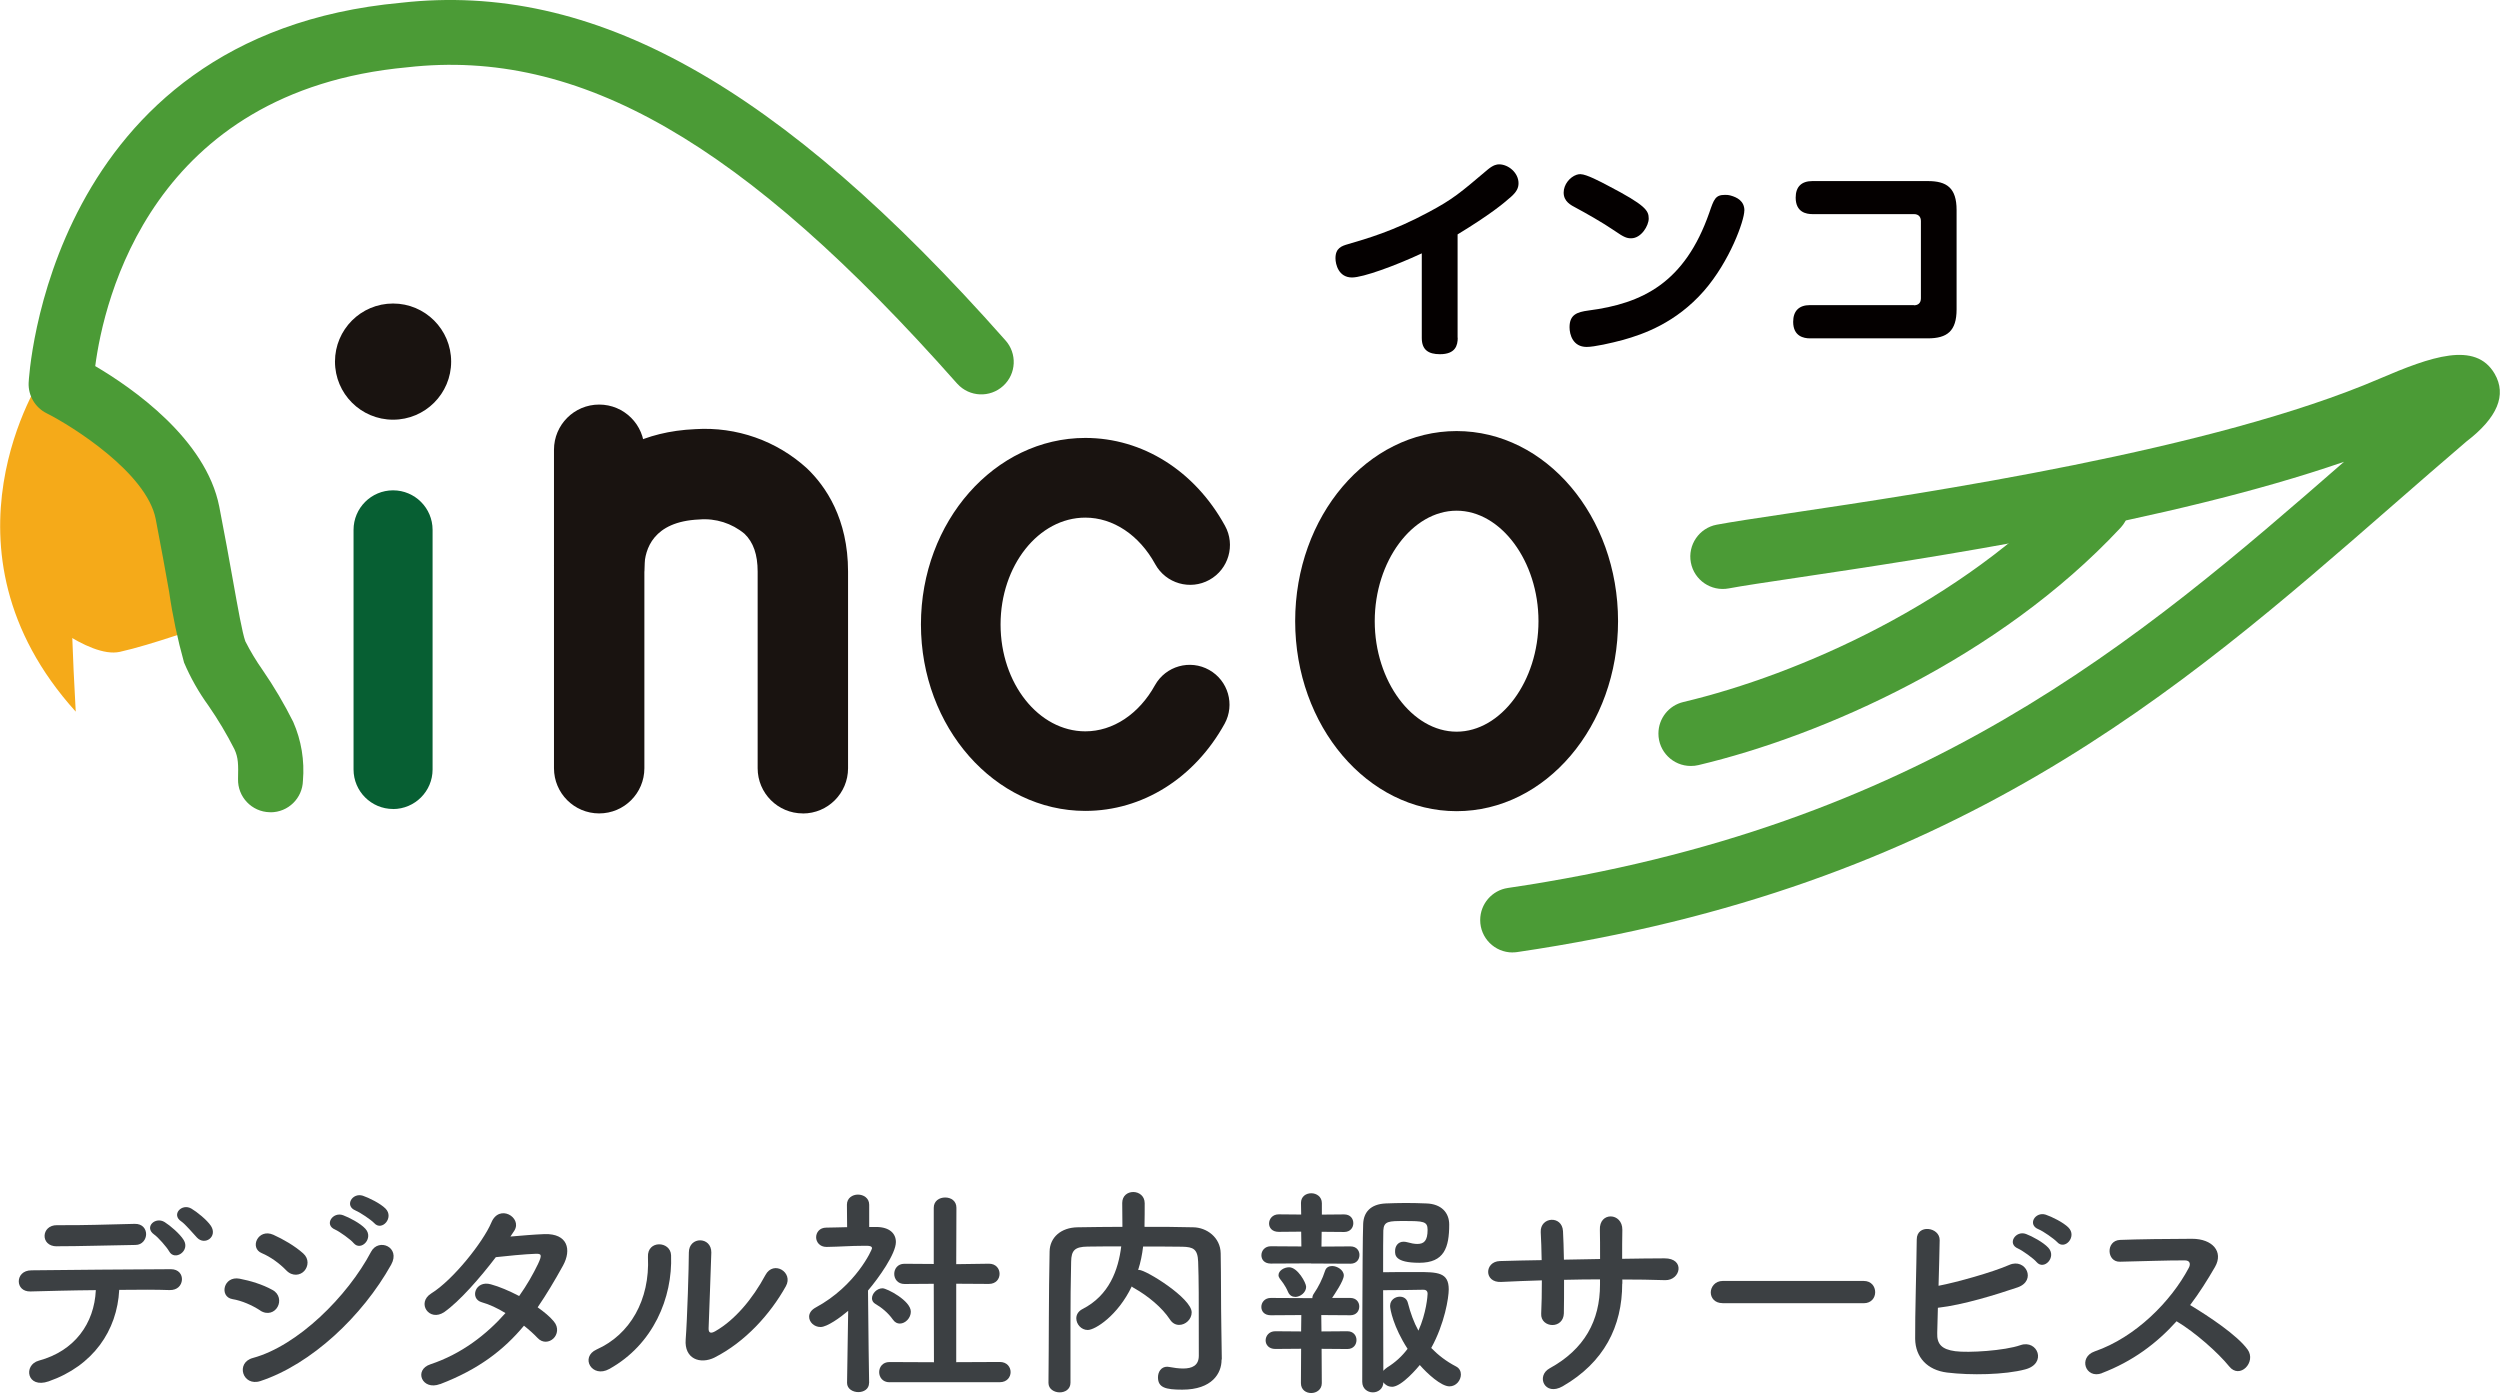 <?xml version="1.0" encoding="UTF-8"?>
<svg id="_レイヤー_2" data-name="レイヤー 2" xmlns="http://www.w3.org/2000/svg" width="133.45mm" height="74.36mm" xmlns:xlink="http://www.w3.org/1999/xlink" viewBox="0 0 378.27 210.8">
  <defs>
    <style>
      .cls-1, .cls-2, .cls-3 {
        fill: none;
      }

      .cls-2 {
        isolation: isolate;
      }

      .cls-4 {
        fill: #040000;
      }

      .cls-5 {
        fill: #f5aa19;
      }

      .cls-6 {
        fill: #075f33;
      }

      .cls-7 {
        fill: #191310;
      }

      .cls-8 {
        fill: #3c4043;
      }

      .cls-9 {
        fill: #4b9b36;
      }

      .cls-3 {
        clip-path: url(#clippath);
      }
    </style>
    <clipPath id="clippath">
      <rect class="cls-1" width="378.27" height="144.13"/>
    </clipPath>
  </defs>
  <g id="_レイヤー_1-2" data-name="レイヤー 1">
    <g>
      <g class="cls-2">
        <g class="cls-2">
          <path class="cls-8" d="m7.35,209.03c-3.33,1.16-3.88-2.48-1.5-3.13,5.41-1.46,8.4-5.61,8.63-10.67-3.77.03-7.51.14-9.89.2-1.16.03-1.77-.71-1.77-1.53s.61-1.67,1.94-1.67c4.83-.07,15.54-.14,21.08-.17,1.19,0,1.73.82,1.67,1.63-.07.82-.68,1.56-1.87,1.53-1.84-.07-4.62-.07-7.62-.03-.31,6.15-3.94,11.49-10.67,13.84Zm1.22-20.43c-2.55,0-2.38-3.23.03-3.2,4.28.03,7.31-.1,11.76-.2,1.19-.03,1.73.78,1.73,1.56s-.58,1.63-1.6,1.63c-4.69.07-8.3.2-11.93.2Zm17,.75c-.34-.61-1.67-2.14-2.28-2.55-1.53-1.09.17-2.75,1.6-1.87.82.51,2.31,1.77,2.89,2.72,1.02,1.67-1.39,3.23-2.21,1.7Zm4.22-2.07c-.58-.61-1.77-2.04-2.38-2.45-1.56-1.02.07-2.79,1.53-1.94.82.48,2.35,1.7,2.96,2.62,1.05,1.63-.92,3.03-2.11,1.77Z"/>
          <path class="cls-8" d="m39.38,198.32c-1.26-.82-2.82-1.5-4.22-1.73-2.04-.34-1.39-3.57,1.09-3.09,1.6.31,3.43.85,4.96,1.7,1.09.58,1.22,1.77.78,2.55-.44.82-1.5,1.29-2.62.58Zm0,10.67c-2.69.88-3.81-2.79-1.12-3.5,6.77-1.84,14.31-9.31,17.88-16.08,1.12-2.11,4.52-.71,3.03,1.97-4.35,7.79-12.07,15.06-19.79,17.61Zm3.94-16.73c-1.05-1.09-2.41-2.07-3.71-2.62-1.94-.78-.58-3.81,1.73-2.79,1.5.68,3.23,1.67,4.52,2.82.92.82.78,1.97.17,2.65-.61.68-1.8.88-2.72-.07Zm7.38-6.19c-1.73-.71-.37-2.75,1.19-2.18.92.34,2.62,1.22,3.37,2.04,1.33,1.43-.65,3.5-1.77,2.18-.44-.54-2.11-1.73-2.79-2.04Zm3.09-2.89c-1.73-.68-.51-2.75,1.09-2.24.92.31,2.65,1.16,3.43,1.94,1.36,1.36-.54,3.5-1.7,2.21-.48-.51-2.14-1.63-2.82-1.9Z"/>
          <path class="cls-8" d="m66.58,209.44c-2.72,1.05-4.05-2.14-1.46-2.99,4.69-1.56,8.47-4.49,11.35-7.75-1.22-.75-2.48-1.33-3.57-1.63-1.9-.51-1.02-3.4,1.36-2.72,1.26.34,2.79.99,4.28,1.77,1.16-1.63,2.11-3.3,2.86-4.86.65-1.39.51-1.56-.37-1.53-1.36.03-4.86.37-6.02.51-2.38,3.13-5.51,6.7-7.79,8.3-2.28,1.56-4.28-1.39-1.97-2.82,3.3-2.04,7.85-7.79,9.08-10.71,1.19-2.89,4.69-.78,3.5,1.19-.17.27-.37.58-.61.92,1.67-.14,3.54-.31,5.17-.37,3.5-.1,4.11,2.35,2.79,4.76-1.26,2.28-2.52,4.39-3.84,6.32.95.68,1.84,1.39,2.45,2.14.78.92.54,2.01-.07,2.58-.61.58-1.63.75-2.41-.1-.51-.54-1.22-1.19-2.04-1.84-3.03,3.64-6.83,6.6-12.68,8.84Z"/>
          <path class="cls-8" d="m90.28,204.2c5.03-2.24,8.06-7.48,7.75-13.97-.14-2.62,3.43-2.45,3.5-.27.24,6.42-2.69,13.5-9.35,17.2-2.62,1.46-4.49-1.8-1.9-2.96Zm17.85,1.22c-2.21,1.09-4.62.2-4.39-2.72.24-3.06.48-11.15.48-13.16,0-2.48,3.43-2.45,3.4,0-.03,1.33-.37,10.3-.41,11.46-.03.75.37.82,1.02.44,2.92-1.67,5.61-4.83,7.58-8.5,1.22-2.28,4.28-.41,3.09,1.7-2.35,4.22-6.15,8.43-10.78,10.78Z"/>
          <path class="cls-8" d="m131.49,209.27c0,.95-.82,1.39-1.63,1.39s-1.7-.48-1.7-1.39v-.03l.17-10.88c-1.19,1.02-3.2,2.45-4.18,2.45s-1.73-.75-1.73-1.56c0-.51.31-1.02.99-1.39,6.12-3.3,8.53-8.77,8.53-8.97,0-.34-.51-.37-.75-.37h-.61c-1.94,0-3.4.14-5.51.17h-.03c-1.02,0-1.56-.75-1.56-1.46s.51-1.46,1.53-1.46c1.05-.03,2.11-.03,3.16-.07l-.03-3.4c0-1.02.85-1.53,1.67-1.53s1.7.51,1.7,1.53v3.37h1.12c1.97.03,2.92.99,2.92,2.28,0,1.77-2.58,5.41-4.22,7.34.03,5.27.17,13.97.17,13.97v.03Zm3.6-9.59c-.71-1.02-1.77-1.87-2.62-2.35-.37-.2-.54-.54-.54-.85,0-.75.75-1.53,1.6-1.53.65,0,4.28,1.87,4.28,3.54,0,.95-.82,1.8-1.67,1.8-.37,0-.75-.17-1.05-.61Zm-.51,9.49c-1.05,0-1.56-.78-1.56-1.53s.51-1.53,1.56-1.53l6.73.03-.03-11.87-4.42.03c-1.05,0-1.56-.78-1.56-1.53s.51-1.53,1.53-1.53h.03l4.42.03v-8.5c0-1.05.85-1.56,1.73-1.56s1.7.51,1.7,1.56l-.03,8.53,4.93-.07h.03c1.05,0,1.6.75,1.6,1.53s-.54,1.53-1.63,1.53l-4.93-.03v11.87l6.6-.03c1.09,0,1.63.78,1.63,1.53s-.54,1.53-1.63,1.53h-16.69Z"/>
          <path class="cls-8" d="m184.83,205.73v.07c0,1.97-1.39,4.49-5.95,4.49-2.52,0-3.67-.31-3.67-1.87,0-.82.48-1.6,1.39-1.6.07,0,.17.03.27.03.75.14,1.5.24,2.14.24,1.36,0,2.38-.44,2.38-1.94,0-9.42,0-11.35-.1-14.21-.07-1.94-.75-2.24-2.38-2.28-2.01-.03-3.98-.03-5.95-.03-.14,1.19-.37,2.38-.75,3.54h.14c1.05,0,7.96,4.28,7.96,6.42,0,1.05-.92,1.9-1.9,1.9-.51,0-1.02-.24-1.39-.82-1.22-1.84-3.33-3.57-5.44-4.76-.14-.07-.24-.14-.34-.24-2.11,4.42-5.54,6.59-6.66,6.59-.99,0-1.73-.88-1.73-1.77,0-.51.27-1.05.92-1.39,4.08-2.07,5.44-5.95,5.88-9.49-1.73,0-3.43,0-5.1.03-1.94.03-2.45.58-2.48,2.28-.07,3.06-.1,6.12-.1,9.18v9.14c0,.99-.82,1.46-1.63,1.46s-1.7-.48-1.7-1.43v-.03c.07-6.25.03-13.22.17-19.85.03-2.14,1.73-3.64,4.25-3.67,2.21-.03,4.45-.07,6.77-.07,0-1.36-.03-2.79-.03-3.6,0-1.12.82-1.67,1.67-1.67s1.73.58,1.73,1.7c0,.88,0,2.31-.03,3.57,2.45,0,4.93,0,7.38.07,2.04.03,4.11,1.53,4.15,3.94.07,3.81.03,7.51.1,11.32l.07,4.73Z"/>
          <path class="cls-8" d="m198.37,191.18l-6.08.03c-.99,0-1.43-.61-1.43-1.26,0-.68.51-1.36,1.43-1.36l4.62.03-.03-2.24-3.4.03c-.99,0-1.46-.61-1.46-1.26,0-.68.51-1.39,1.46-1.39l3.4.03-.03-1.73v-.03c0-.99.78-1.46,1.56-1.46s1.6.51,1.6,1.5v1.73l3.37-.03c.95,0,1.39.65,1.39,1.33,0,.65-.44,1.33-1.39,1.33l-3.4-.03-.03,2.24,4.39-.03c.92,0,1.36.65,1.36,1.29,0,.68-.44,1.33-1.36,1.33l-5.95-.03Zm1.6,12.92l.03,5.2c0,.99-.82,1.5-1.6,1.5s-1.56-.48-1.56-1.5l.03-5.2-3.91.03c-.99,0-1.46-.65-1.46-1.29,0-.68.51-1.39,1.46-1.39l3.91.03.03-2.48-4.62.03c-.99,0-1.43-.61-1.43-1.26,0-.68.51-1.36,1.43-1.36l6.05.03h.24c0-.24.07-.48.27-.75.61-.88,1.26-2.14,1.67-3.43.17-.48.58-.68,1.05-.68.78,0,1.77.61,1.77,1.43s-1.46,2.92-1.77,3.4h2.75c.92,0,1.36.65,1.36,1.29,0,.68-.44,1.33-1.36,1.33l-4.39-.03.03,2.48,3.91-.03c.95,0,1.39.68,1.39,1.33,0,.68-.44,1.36-1.39,1.36l-3.91-.03Zm-4.01-7.85c-.41,0-.82-.2-1.05-.71-.48-1.12-.99-1.67-1.26-2.04-.14-.2-.2-.37-.2-.54,0-.68.85-1.19,1.6-1.19,1.29,0,2.58,2.35,2.58,2.96,0,.85-.88,1.53-1.67,1.53Zm14.65,13.6c-.54,0-1.02-.27-1.29-.68-.03,1.02-.82,1.53-1.6,1.53s-1.6-.54-1.6-1.6c0,0,0-20.26.14-23.9.07-1.73,1.09-2.99,3.43-3.09.88-.03,1.94-.07,2.99-.07s2.18.03,3.13.07c2.28.07,3.47,1.39,3.47,3.2,0,3.47-.75,5.78-4.52,5.78s-3.67-1.22-3.67-1.8c0-.71.44-1.39,1.29-1.39.17,0,.34.03.51.07.61.17,1.12.27,1.56.27,1.02,0,1.56-.48,1.56-2.14,0-1.29-.65-1.33-3.54-1.33-2.31,0-3.09,0-3.16,1.43-.03.85-.03,3.3-.03,6.32,1.19-.03,3.33-.03,5.07-.03,3.16,0,4.86.03,4.86,2.62,0,1.26-.61,5.17-2.65,8.87,1.02,1.05,2.24,2.01,3.74,2.79.54.27.75.75.75,1.22,0,.88-.71,1.8-1.73,1.8-1.26,0-3.37-1.94-4.49-3.23-.17.2-2.69,3.3-4.22,3.3Zm-.27-12.27c0-.85.75-1.36,1.46-1.36.54,0,1.05.27,1.22.92.41,1.6.92,2.99,1.6,4.22,1.19-2.62,1.39-5.27,1.39-5.58,0-.58-.44-.61-.68-.61-1.33.03-4.52.07-6.05.07,0,4.59.03,9.66.03,12.2.14-.17.34-.34.58-.51,1.26-.78,2.28-1.73,3.09-2.82-2.14-3.3-2.65-5.98-2.65-6.53Z"/>
          <path class="cls-8" d="m245.46,194.24c0,6.49-2.75,11.93-9.01,15.54-2.72,1.56-4.08-1.56-1.97-2.72,5.27-2.89,7.62-7.21,7.62-12.68v-.78c-1.84,0-3.64.03-5.44.07,0,1.94,0,3.74-.03,5.07-.03,1.16-.85,1.77-1.73,1.77s-1.77-.61-1.7-1.73c.07-1.39.1-3.16.1-5.03-2.14.07-4.25.14-6.15.24-2.65.14-2.55-3.09-.2-3.16,2.04-.07,4.18-.1,6.32-.14-.03-1.6-.07-3.09-.14-4.25-.1-2.31,3.23-2.58,3.37-.14.07,1.12.1,2.65.14,4.32,1.84-.03,3.64-.07,5.47-.1,0-1.77,0-3.43-.03-4.39-.14-2.82,3.43-2.65,3.4-.03-.03,1.36-.03,2.86-.03,4.39,2.18-.03,4.35-.07,6.39-.07,3.2-.03,2.48,3.37.1,3.3-2.11-.07-4.25-.1-6.46-.1v.65Z"/>
          <path class="cls-8" d="m260.66,197.2c-1.22,0-1.8-.82-1.8-1.63s.65-1.73,1.8-1.73h21.35c1.16,0,1.73.85,1.73,1.7s-.58,1.67-1.73,1.67h-21.35Z"/>
          <path class="cls-8" d="m293.13,201.72c-.07,1.67.68,2.48,2.72,2.75,1.97.27,7.48-.07,9.89-.92,2.58-.88,4.05,2.79.71,3.67-3.06.82-8.26.92-11.83.48-2.99-.37-4.79-2.31-4.83-5.1-.03-3.4.2-10.98.24-15.03,0-2.38,3.5-1.9,3.47.1-.03,1.84-.1,4.39-.17,6.9,2.69-.51,8.16-2.04,10.71-3.16,2.48-1.09,4.18,2.38,1.26,3.4-3.23,1.09-8.19,2.65-12.07,3.09-.03,1.5-.07,2.86-.1,3.81Zm12.24-12.78c-1.73-.71-.37-2.79,1.19-2.21.92.34,2.62,1.26,3.37,2.07,1.33,1.43-.65,3.5-1.77,2.18-.44-.54-2.11-1.73-2.79-2.04Zm3.09-2.92c-1.73-.68-.51-2.72,1.09-2.21.92.31,2.65,1.16,3.43,1.94,1.36,1.36-.54,3.5-1.7,2.21-.48-.51-2.14-1.67-2.82-1.94Z"/>
          <path class="cls-8" d="m318.05,207.8c-2.48.92-3.64-2.41-1.09-3.3,6.19-2.14,11.56-7.58,14.24-12.65.31-.58.17-1.12-.58-1.12-2.14-.03-6.83.14-9.83.2-2.04.07-2.18-3.2,0-3.3,2.48-.1,7.48-.17,10.91-.17,3.06,0,4.79,1.94,3.47,4.25-1.16,2.01-2.38,3.94-3.77,5.78,2.82,1.7,7.14,4.56,8.7,6.73,1.36,1.9-1.19,4.56-2.79,2.55-1.67-2.07-5.17-5.17-7.96-6.83-2.99,3.33-6.66,6.08-11.32,7.85Z"/>
        </g>
      </g>
      <g class="cls-3">
        <g>
          <g>
            <path class="cls-7" d="m90.65,123.09c-3.78,0-6.84-3.06-6.84-6.84v-48.19c0-3.78,3.06-6.84,6.84-6.84s6.84,3.06,6.84,6.84h0v48.19c0,3.78-3.06,6.84-6.84,6.84h0"/>
            <path class="cls-7" d="m121.47,123.09c-3.78,0-6.84-3.06-6.84-6.84v-29.76c0-2.57-.65-4.44-1.99-5.72-1.91-1.59-4.37-2.37-6.85-2.16-7.02.3-8.22,4.56-8.3,7.08,0,3.75-3.05,6.79-6.8,6.79-.01,0-.03,0-.04,0-3.79-.03-6.85-3.11-6.84-6.9,0-7.93,5.7-19.97,21.4-20.64,6.21-.39,12.31,1.75,16.9,5.95,2.83,2.71,6.2,7.62,6.2,15.6v29.77c0,3.78-3.06,6.84-6.84,6.84"/>
            <path class="cls-7" d="m164.22,122.71c-13.72,0-24.88-12.66-24.88-28.22s11.16-28.22,24.88-28.22c8.66,0,16.56,4.97,21.13,13.29,1.61,2.91.55,6.58-2.36,8.19s-6.58.55-8.19-2.36c0,0,0-.02-.01-.02-2.42-4.41-6.37-7.04-10.57-7.04-7.07,0-12.83,7.25-12.83,16.17s5.76,16.17,12.83,16.17c4.18,0,8.12-2.61,10.54-6.99,1.63-2.9,5.3-3.93,8.2-2.3,2.87,1.61,3.92,5.24,2.34,8.13-4.57,8.27-12.46,13.2-21.08,13.2"/>
            <path class="cls-7" d="m220.4,77.28c6.71,0,12.39,7.66,12.39,16.72s-5.67,16.72-12.39,16.72-12.39-7.65-12.39-16.72,5.67-16.72,12.39-16.72m0-12.05c-13.49,0-24.43,12.88-24.43,28.76s10.94,28.76,24.43,28.76,24.43-12.88,24.43-28.76-10.94-28.76-24.43-28.76"/>
          </g>
          <path class="cls-5" d="m6.35,56.98s-17.23,25.98,5.09,50.71c-1.03-19.14-.78-18.1,2.07-21.03,2.85-2.93,14.83-9.06,14.83-9.06"/>
          <path class="cls-5" d="m4.92,92.23s8.42,7.47,13.2,6.41c4.78-1.06,12.76-3.94,12.76-3.94l.95-4.08-11.14-19.09-3.84.27"/>
          <path class="cls-9" d="m40.9,122.91h-.12c-2.71-.07-4.85-2.32-4.78-5.03h0c.05-2.19.05-3.22-.55-4.51-1.16-2.28-2.47-4.48-3.93-6.59-1.47-2.03-2.71-4.22-3.69-6.52-.98-3.52-1.74-7.1-2.26-10.72-.55-3.08-1.21-6.77-2.03-11-1.37-7-12.67-14.08-16.52-16.01-1.72-.86-2.78-2.66-2.71-4.58.02-.52,2.69-52.6,56.34-57.53,29.07-3.28,57.29,12.45,91.44,51.04,1.83,2,1.7,5.1-.3,6.93-2,1.83-5.1,1.7-6.93-.3-.04-.04-.08-.09-.12-.13C112.49,21.53,87.64,7.25,61.64,10.18,22.91,13.74,15.7,45.4,14.39,55.4c5.58,3.28,16.76,11.02,18.77,21.27.84,4.29,1.51,8.03,2.07,11.16.76,4.25,1.41,7.91,1.87,9.21.77,1.52,1.65,2.98,2.63,4.37,1.72,2.5,3.26,5.11,4.62,7.83,1.23,2.8,1.73,5.86,1.47,8.9-.07,2.66-2.24,4.78-4.9,4.78"/>
          <path class="cls-6" d="m59.46,122.42c-3.3,0-5.98-2.68-5.98-5.98h0v-36.26c0-3.3,2.68-5.98,5.98-5.98,3.3,0,5.98,2.68,5.98,5.98v36.26c0,3.3-2.68,5.98-5.98,5.99h0"/>
          <path class="cls-7" d="m68.25,54.72c0,4.85-3.93,8.79-8.79,8.79-4.85,0-8.79-3.93-8.79-8.79s3.93-8.79,8.79-8.79h0c4.85,0,8.79,3.93,8.79,8.79h0"/>
          <path class="cls-9" d="m228.87,144.13c-2.71,0-4.91-2.2-4.9-4.91,0-2.43,1.79-4.5,4.19-4.85,62.68-9.24,95.28-37.23,126.53-64.49-26.45,9.15-63.54,14.67-82.44,17.49-4.81.72-8.61,1.28-10.67,1.67-2.66.5-5.23-1.25-5.73-3.91-.5-2.66,1.25-5.23,3.91-5.73,2.25-.42,5.94-.98,11.05-1.74,20.81-3.1,64.12-9.55,89.22-20.34,7.83-3.36,14.55-5.74,17.45-.76,1.86,3.21.43,6.65-4.27,10.25-3.73,3.19-7.43,6.41-11.13,9.64-32.61,28.45-66.33,57.87-132.49,67.62-.24.04-.48.05-.72.05"/>
          <path class="cls-9" d="m255.84,115.91c-2.71,0-4.91-2.2-4.9-4.91,0-2.27,1.56-4.25,3.78-4.77,17.43-4.14,42.07-14.98,58.93-33.01,1.82-2.01,4.92-2.17,6.93-.36,2.01,1.82,2.17,4.92.36,6.93-.04.04-.08.08-.12.13-18.35,19.63-45,31.39-63.83,35.86-.37.09-.75.13-1.14.13"/>
        </g>
      </g>
      <g class="cls-2">
        <g class="cls-2">
          <path class="cls-4" d="m220.57,51.1c0,1.18-.35,2.5-2.69,2.5-1.73,0-2.75-.64-2.75-2.46v-12.8c-4.06,1.89-8.89,3.65-10.56,3.65-2.02,0-2.5-1.98-2.5-2.91,0-1.54.93-1.86,1.92-2.14,2.72-.8,6.82-1.95,12.16-4.83,3.71-1.98,4.74-2.88,9.02-6.5.83-.67,1.34-.74,1.66-.74,1.41,0,2.94,1.28,2.94,2.85,0,.7-.26,1.28-1.12,2.05-1.22,1.09-3.3,2.78-8.1,5.7v15.65Z"/>
          <path class="cls-4" d="m239.17,26.36c.86,0,3.04,1.15,4.13,1.73,5.73,2.98,6.17,3.78,6.17,4.99,0,1.06-1.12,2.98-2.66,2.98-.61,0-1.06-.13-2.43-1.09-1.95-1.34-4.61-2.82-5.86-3.49-.86-.45-1.92-.99-1.92-2.34,0-1.22.93-2.34,1.95-2.69.19-.06.38-.1.61-.1Zm24.77,5.5c0,1.5-2.18,7.65-6.11,12.16-4.26,4.86-9.18,6.56-12.25,7.42-1.79.48-4.35,1.06-5.5,1.06-2.08,0-2.59-1.86-2.59-2.98,0-1.92,1.15-2.3,2.85-2.53,8.19-1.06,14.59-4.19,18.3-14.81.7-2.05.93-2.69,2.37-2.69.19,0,.51,0,.86.1.93.26,2.08.8,2.08,2.27Z"/>
          <path class="cls-4" d="m289.6,46.2c.58,0,1.06-.29,1.06-1.06v-11.68c0-.64-.35-1.06-1.06-1.06h-15.36c-.9,0-2.53-.26-2.53-2.5,0-1.66.9-2.5,2.53-2.5h17.47c2.85,0,4.35,1.02,4.35,4.38v15.04c0,3.29-1.44,4.38-4.35,4.38h-17.85c-.9,0-2.53-.29-2.53-2.5,0-1.66.9-2.53,2.53-2.53h15.74Z"/>
        </g>
      </g>
    </g>
  </g>
</svg>